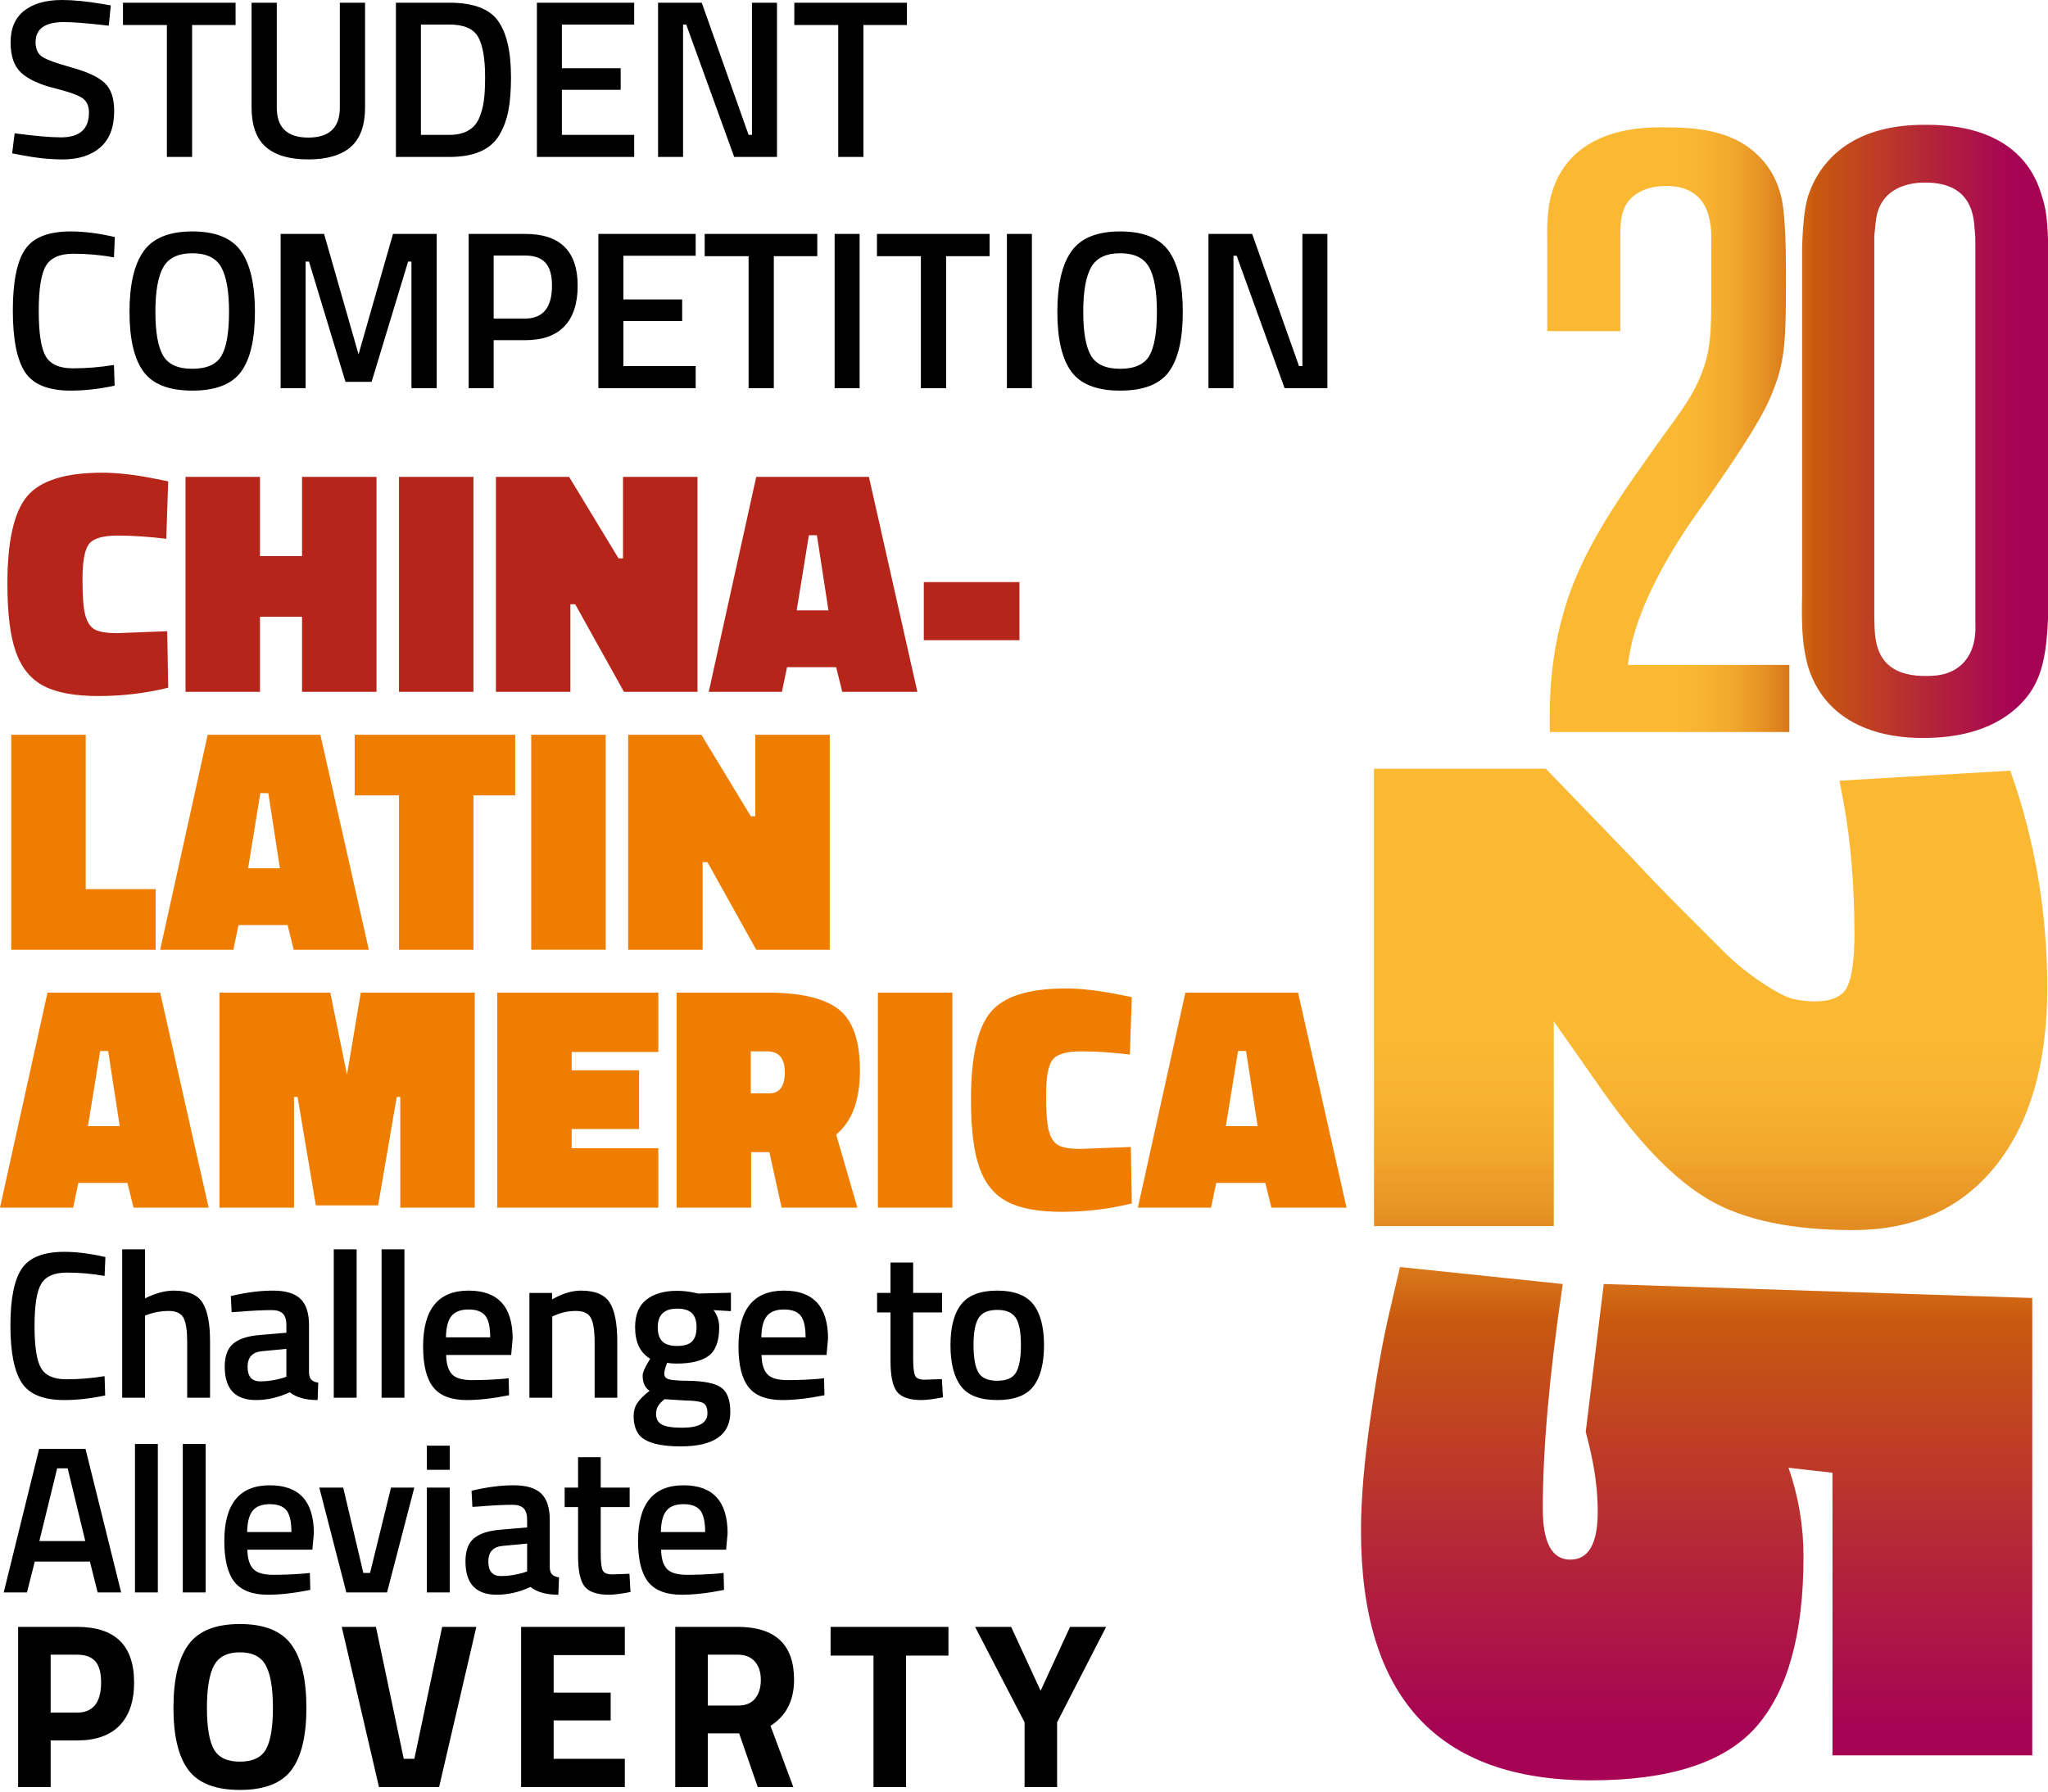 <?xml version="1.0" encoding="UTF-8"?>
<svg id="Camada_1" data-name="Camada 1" xmlns="http://www.w3.org/2000/svg" xmlns:xlink="http://www.w3.org/1999/xlink" viewBox="0 0 1077.19 942.542">
  <defs>
    <clipPath id="clippath">
      <rect width="1077.19" height="942.542" style="fill: none;"/>
    </clipPath>
    <clipPath id="clippath-1">
      <path d="M731.081,689.163c-3.506,14.711-6.921,33.625-10.246,56.743-3.325,23.117-4.991,42.902-4.991,59.37,0,87.56,40.275,131.349,120.841,131.349,41.679,0,70.748-9.457,87.216-28.371,16.46-18.915,24.694-48.69,24.694-89.318,0-16.115-2.627-31.705-7.881-46.76l23.117,2.627v148.688h105.079v-240.633l-225.396-7.356-9.457,77.759,1.577,6.305c3.153,12.609,4.728,24.513,4.728,35.727,0,16.813-4.819,25.219-14.448,25.219-9.637,0-14.448-8.931-14.448-26.795,0-31.524,3.498-70.929,10.508-118.215l-85.64-8.932-5.254,22.592ZM722.675,404.404v240.633h94.571v-107.707l24.694,35.202c19.965,28.716,39.052,48.336,57.269,58.844,18.208,10.508,43.345,15.762,75.394,15.762s57.088-11.296,75.132-33.888c18.036-22.592,27.058-53.771,27.058-93.521,0-39.758-6.486-77.849-19.44-114.274l-89.844,5.254,2.102,11.033c3.85,21.016,5.779,44.134,5.779,69.353,0,13.307-1.231,22.592-3.678,27.846-2.454,5.254-8.234,7.881-17.338,7.881-3.859,0-7.618-.443-11.296-1.313-3.678-.878-9.195-3.768-16.55-8.669-7.356-4.91-14.014-10.336-19.966-16.288l-22.066-22.067c-9.112-9.113-18.217-18.57-27.321-28.371l-44.134-45.71h-90.368Z" style="fill: none;"/>
    </clipPath>
    <linearGradient id="Gradiente_sem_nome_2" data-name="Gradiente sem nome 2" x1="-359.17" y1="-597.357" x2="-358.558" y2="-597.357" gradientTransform="translate(520350.146 312733.983) rotate(90) scale(869.587 -869.587)" gradientUnits="userSpaceOnUse">
      <stop offset="0" stop-color="#fab833"/>
      <stop offset=".264" stop-color="#fab833"/>
      <stop offset=".319" stop-color="#f7b331"/>
      <stop offset=".376" stop-color="#f1a72c"/>
      <stop offset=".434" stop-color="#e69224"/>
      <stop offset=".492" stop-color="#d77519"/>
      <stop offset=".538" stop-color="#c9590f"/>
      <stop offset=".763" stop-color="#b42638"/>
      <stop offset=".94" stop-color="#a60355"/>
      <stop offset=".948" stop-color="#a60355"/>
      <stop offset="1" stop-color="#a60355"/>
    </linearGradient>
    <clipPath id="clippath-2">
      <rect width="1077.19" height="942.542" style="fill: none;"/>
    </clipPath>
    <clipPath id="clippath-3">
      <rect width="1077.19" height="942.542" style="fill: none;"/>
    </clipPath>
    <clipPath id="clippath-4">
      <path d="M815.607,103.639c-2.235,9.383-1.787,19.658-1.787,22.786v47.805h38.423v-50.486c0-9.382.894-17.871,10.275-22.786,2.235-1.34,7.149-3.127,13.85-3.127,25.913,0,23.679,25.02,23.679,31.274v31.274c0,18.765-1.34,26.36-4.914,35.742-5.808,15.19-13.403,22.785-30.38,47.358-26.361,36.636-36.636,58.528-42.444,79.08-8.042,27.7-7.148,51.826-7.148,62.549h125.99v-35.296h-84.887c.447-4.468,1.34-8.489,2.234-12.509,8.935-34.848,35.295-68.804,40.21-75.952,18.318-26.36,29.934-44.231,34.402-57.187,5.808-14.744,6.255-26.807,6.255-56.74,0-10.724,0-21.446-.894-32.169-.447-6.254-1.34-22.338-14.743-34.401-12.957-12.063-30.828-13.85-47.805-13.85-.684,0-1.619-.013-2.76-.013-12.27,0-48.562,1.495-57.554,36.648M985.823,324.793V124.191c.447-5.361.894-8.936,1.34-11.169,4.021-16.531,20.998-16.978,25.466-16.978,22.786,0,25.466,15.19,25.913,24.126.446,3.128.446,6.255.446,9.383v197.475c0,3.574,1.341,18.317-11.169,25.466-4.915,2.68-9.383,3.127-15.19,3.127-28.593,0-26.36-21.892-26.807-30.828M950.975,103.192c-1.787,6.255-2.68,13.403-3.127,27.254v182.284c-.447,19.212.447,28.147,3.127,37.976,11.616,37.082,50.932,37.53,60.761,37.53,16.977,0,34.849-3.574,48.252-15.19,11.751-10.536,16.152-21.805,17.202-47.474V125.739c-.423-11.047-1.097-16.23-3.352-22.994-4.915-17.424-20.105-37.082-60.315-37.082-.435-.005-.868-.007-1.297-.007-39.704-.001-55.506,20.298-61.252,37.536" style="fill: none;"/>
    </clipPath>
    <linearGradient id="Gradiente_sem_nome_2-2" data-name="Gradiente sem nome 2" x1="-361.692" y1="-601.475" x2="-361.08" y2="-601.475" gradientTransform="translate(156608.544 -258851.559) scale(430.739 -430.739)" xlink:href="#Gradiente_sem_nome_2"/>
    <clipPath id="clippath-5">
      <rect width="1077.19" height="942.542" style="fill: none;"/>
    </clipPath>
  </defs>
  <g style="clip-path: url(#clippath);">
    <g style="clip-path: url(#clippath-1);">
      <rect x="715.844" y="404.404" width="360.949" height="532.222" style="fill: url(#Gradiente_sem_nome_2);"/>
    </g>
    <g style="clip-path: url(#clippath-2);">
      <path d="M655.393,552.939l6.078,39.507h-16.714l6.415-39.507h4.221ZM636.99,635.329l2.702-13h25.831l3.208,13h39.507l-25.493-113.117h-59.26l-24.987,113.117h38.494ZM594.784,603.42l-26.337,1.013c-5.292,0-9.117-.591-11.481-1.772-2.364-1.182-4.081-3.572-5.15-7.176-1.071-3.601-1.604-10.072-1.604-19.416,0-9.341,1.124-15.504,3.377-18.487,2.25-2.981,7.286-4.474,15.11-4.474,7.822,0,16.348.565,25.578,1.689l1.013-30.221-5.909-1.182c-11.032-2.25-20.598-3.377-28.701-3.377-19.474,0-32.669,4.136-39.592,12.409-6.922,8.272-10.383,23.61-10.383,46.006,0,15.646,1.49,27.633,4.474,35.961,2.981,8.331,7.851,14.267,14.604,17.812s16.376,5.318,28.87,5.318,24.705-1.464,36.637-4.39l-.507-29.715ZM500.916,522.212h-39.169v113.117h39.169v-113.117ZM394.893,575.225v-22.117h8.61c6.189,0,9.286,3.688,9.286,11.059,0,7.373-2.759,11.058-8.273,11.058h-9.623ZM411.101,635.329h39.844l-11.143-38.494c8.329-6.753,12.494-17.981,12.494-33.682s-3.772-26.449-11.312-32.247c-7.542-5.795-20.035-8.695-37.481-8.695h-47.611v113.117h39.169v-29.208h9.623l6.416,29.208ZM346.27,635.329v-31.234h-45.584v-10.13h35.454v-30.896h-35.454v-9.624h45.584v-31.234h-84.753v113.117h84.753ZM154.648,635.329v-58.247h1.857l9.624,57.065h32.753l9.792-57.065h1.858v58.247h39.169v-113.117h-59.935l-7.26,43.221-8.779-43.221h-58.247v113.117h39.169ZM56.897,552.939l6.078,39.507h-16.714l6.416-39.507h4.221ZM38.494,635.329l2.702-13h25.831l3.208,13h39.507l-25.493-113.117H24.987L0,635.329h38.494Z" style="fill: #ef7d00;"/>
    </g>
    <path d="M5.909,499.659v-113.117h39.169v81.208h36.806v31.909H5.909ZM130.506,456.776h16.714l-6.078-39.507h-4.22l-6.416,39.507ZM154.48,499.659l-3.208-13h-25.831l-2.702,13h-38.494l24.988-113.117h59.26l25.493,113.117h-39.507ZM209.856,499.659v-81.208h-23.299v-31.909h84.416v31.909h-21.948v81.208h-39.169ZM279.413,386.541h39.169v113.117h-39.169v-113.117ZM397.762,499.659l-25.662-46.091h-2.532v46.091h-39.17v-113.117h38.494l26,42.883h2.364v-42.883h39.169v113.117h-38.663Z" style="fill: #ef7d00;"/>
    <g style="clip-path: url(#clippath-3);">
      <path d="M536.202,306.248h-50.312v30.558h50.312v-30.558ZM429.668,281.598l6.078,39.507h-16.715l6.416-39.507h4.221ZM411.266,363.989l2.702-13h25.831l3.208,13h39.507l-25.493-113.117h-59.26l-24.987,113.117h38.494ZM300.008,363.989v-46.092h2.533l25.662,46.092h38.663v-113.117h-39.169v42.883h-2.364l-26-42.883h-38.494v113.117h39.169ZM249.023,250.871h-39.169v113.117h39.169v-113.117ZM198.037,363.989v-113.117h-39.169v41.701h-22.117v-41.701h-39.169v113.117h39.169v-39.507h22.117v39.507h39.169ZM87.961,332.079l-26.338,1.013c-5.292,0-9.117-.591-11.481-1.772-2.364-1.182-4.081-3.572-5.149-7.176-1.071-3.601-1.604-10.072-1.604-19.416,0-9.341,1.124-15.504,3.377-18.487,2.25-2.981,7.286-4.474,15.111-4.474,7.822,0,16.348.565,25.578,1.689l1.014-30.221-5.909-1.182c-11.032-2.25-20.598-3.377-28.702-3.377-19.474,0-32.669,4.137-39.591,12.41-6.922,8.272-10.383,23.61-10.383,46.006,0,15.646,1.49,27.633,4.474,35.961,2.981,8.331,7.851,14.267,14.604,17.812,6.753,3.546,16.377,5.318,28.871,5.318s24.705-1.464,36.637-4.39l-.507-29.715Z" style="fill: #b62519;"/>
      <path d="M648.769,204.199v-69.653h1.659l25.231,69.653h22.507v-81.142h-13.149v69.534h-1.777l-24.639-69.534h-22.98v81.142h13.148ZM622.118,164.043c0-14.372-2.449-25.013-7.344-31.924-4.898-6.909-13.426-10.365-25.586-10.365-12.162,0-20.711,3.476-25.646,10.424-4.936,6.95-7.403,17.572-7.403,31.865,0,14.294,2.447,24.778,7.344,31.45,4.895,6.674,13.463,10.009,25.705,10.009,12.24,0,20.789-3.317,25.646-9.951,4.857-6.633,7.285-17.135,7.285-31.509M569.76,163.984c0-10.7,1.381-18.498,4.147-23.395,2.763-4.896,7.857-7.344,15.281-7.344,7.422,0,12.497,2.449,15.221,7.344,2.724,4.898,4.087,12.734,4.087,23.514,0,10.779-1.323,18.46-3.968,23.04-2.647,4.581-7.759,6.87-15.34,6.87-7.581,0-12.716-2.328-15.4-6.989-2.686-4.659-4.028-12.338-4.028-23.04M542.753,123.057h-13.148v81.142h13.148v-81.142ZM484.357,134.784v69.415h13.267v-69.415h22.862v-11.727h-59.228v11.727h23.099ZM452.137,123.057h-13.148v81.142h13.148v-81.142ZM393.741,134.784v69.415h13.267v-69.415h22.862v-11.727h-59.228v11.727h23.099ZM365.905,204.199v-11.609h-38.025v-23.692h30.917v-11.372h-30.917v-22.981h38.025v-11.49h-51.173v81.142h51.173ZM259.652,134.429h16.465c4.896,0,8.488,1.264,10.78,3.79,2.29,2.528,3.435,6.556,3.435,12.083,0,11.531-4.738,17.294-14.215,17.294h-16.465v-33.168ZM296.906,171.624c4.62-4.896,6.93-12.003,6.93-21.322,0-18.163-9.2-27.245-27.6-27.245h-29.733v81.142h13.149v-25.231h16.584c9.16,0,16.051-2.447,20.67-7.344M160.743,204.199v-66.572h1.777l19.19,63.256h13.741l19.19-63.256h1.777v66.572h13.267v-81.142h-22.98l-18.124,63.374-18.124-63.374h-22.862v81.142h13.148ZM134.092,164.043c0-14.372-2.449-25.013-7.344-31.924-4.898-6.909-13.426-10.365-25.586-10.365-12.162,0-20.711,3.476-25.646,10.424-4.936,6.95-7.403,17.572-7.403,31.865,0,14.294,2.447,24.778,7.344,31.45,4.895,6.674,13.463,10.009,25.705,10.009,12.24,0,20.789-3.317,25.646-9.951,4.857-6.633,7.285-17.135,7.285-31.509M81.734,163.984c0-10.7,1.381-18.498,4.146-23.395,2.763-4.896,7.857-7.344,15.281-7.344,7.422,0,12.497,2.449,15.221,7.344,2.724,4.898,4.087,12.734,4.087,23.514,0,10.779-1.323,18.46-3.968,23.04-2.646,4.581-7.759,6.87-15.34,6.87-7.581,0-12.716-2.328-15.4-6.989-2.686-4.659-4.028-12.338-4.028-23.04M60.295,202.896l-.356-10.898c-7.266,1.184-14.451,1.777-21.559,1.777-7.107,0-11.886-2.112-14.333-6.337-2.449-4.224-3.672-12.161-3.672-23.81,0-11.647,1.262-19.584,3.79-23.81,2.526-4.224,7.344-6.337,14.452-6.337,7.107,0,14.215.633,21.322,1.895l.474-10.661c-8.452-1.973-16.19-2.961-23.218-2.961-11.768,0-19.782,3.18-24.046,9.536-4.265,6.358-6.397,17.039-6.397,32.043,0,15.005,2.112,25.784,6.338,32.338,4.224,6.556,12.26,9.832,24.106,9.832,7.265,0,14.964-.87,23.099-2.606"/>
      <path d="M440.885,13.148v69.416h13.267V13.148h22.862V1.422h-59.228v11.727h23.099ZM359.271,82.564V12.912h1.659l25.231,69.653h22.507V1.422h-13.149v69.534h-1.777L369.103,1.422h-22.98v81.142h13.148ZM333.567,82.564v-11.609h-38.024v-23.691h30.917v-11.372h-30.917V12.912h38.024V1.422h-51.173v81.142h51.173ZM254.499,52.95c-.435,3.317-1.285,6.437-2.547,9.358-2.606,5.765-7.818,8.647-15.636,8.647h-14.925V12.912h14.925c7.659,0,12.714,2.173,15.163,6.515,2.447,4.344,3.672,11.413,3.672,21.204,0,4.898-.218,9.003-.652,12.32M262.614,71.074c2.29-3.868,3.888-8.192,4.797-12.971.907-4.777,1.362-10.602,1.362-17.473,0-13.504-2.291-23.414-6.87-29.732-4.581-6.317-13.11-9.476-25.587-9.476h-28.074v81.142h28.074c13.03,0,21.796-3.83,26.298-11.49M145.58,1.422h-13.267v54.964c0,9.556,2.488,16.524,7.463,20.907,4.975,4.383,12.417,6.575,22.329,6.575,9.91,0,17.372-2.192,22.388-6.575,5.014-4.383,7.522-11.351,7.522-20.907V1.422h-13.267v55.201c0,10.504-5.529,15.755-16.584,15.755-11.057,0-16.584-5.251-16.584-15.755V1.422ZM87.776,13.148v69.416h13.267V13.148h22.862V1.422h-59.228v11.727h23.099ZM57.215,13.504l1.066-10.661-4.146-.711c-8.292-1.422-15.479-2.132-21.559-2.132-8.451,0-15.064,1.877-19.842,5.626-4.779,3.752-7.166,9.299-7.166,16.643,0,7.344,1.895,12.716,5.686,16.11,3.791,3.396,9.555,6.062,17.294,7.996,7.739,1.937,12.714,3.713,14.926,5.331,2.21,1.619,3.317,4.127,3.317,7.522,0,8.688-4.898,13.03-14.688,13.03-5.608,0-13.741-.711-24.402-2.132l-1.303,10.542,4.264.829c8.133,1.578,15.557,2.369,22.27,2.369,8.37,0,14.985-2.112,19.841-6.338,4.857-4.224,7.285-10.602,7.285-19.131,0-6.711-1.659-11.627-4.975-14.748-3.317-3.119-9.023-5.805-17.117-8.055-8.095-2.25-13.326-4.146-15.695-5.686-2.369-1.54-3.554-4.126-3.554-7.759,0-7.028,5.014-10.543,15.044-10.543,4.579,0,12.397.633,23.455,1.895"/>
    </g>
    <g style="clip-path: url(#clippath-4);">
      <rect x="813.372" y="65.655" width="263.818" height="322.581" style="fill: url(#Gradiente_sem_nome_2-2);"/>
    </g>
    <g style="clip-path: url(#clippath-5);">
      <path d="M556.006,906.089l25.786-50.21h-18.968l-15.497,33.597-15.497-33.597h-18.968l26.035,50.21v34.092h17.108v-34.092ZM459.432,871.004v69.178h17.108v-69.178h22.316v-15.125h-61.987v15.125h22.563ZM388.148,897.287h-15.868v-26.779h15.621c3.967,0,7.005,1.199,9.112,3.595,2.108,2.398,3.162,5.622,3.162,9.67,0,4.05-.992,7.314-2.976,9.794-1.984,2.479-5.002,3.719-9.05,3.719M388.768,911.916l9.794,28.266h18.72l-12.025-32.233c8.263-5.207,12.398-13.306,12.398-24.299,0-18.513-9.918-27.77-29.754-27.77h-32.729v84.302h17.108v-28.266h16.488ZM328.643,940.182v-14.877h-37.44v-20.208h30.002v-14.629h-30.002v-19.712h37.44v-14.877h-54.549v84.302h54.549ZM217.935,925.305h-5.579l-14.629-69.426h-17.976l19.588,84.302h31.614l19.588-84.302h-17.976l-14.629,69.426ZM161.155,898.403c0-14.877-2.624-25.93-7.872-33.163-5.25-7.231-14.279-10.848-27.089-10.848-12.812,0-21.841,3.617-27.088,10.848-5.249,7.233-7.872,18.287-7.872,33.163s2.623,25.808,7.872,32.791c5.248,6.985,14.276,10.476,27.088,10.476,12.81,0,21.839-3.49,27.089-10.476,5.248-6.983,7.872-17.914,7.872-32.791M108.838,898.465c0-10.206,1.24-17.624,3.719-22.253,2.479-4.628,7.024-6.943,13.637-6.943,6.611,0,11.158,2.315,13.637,6.943,2.479,4.629,3.719,12.047,3.719,22.253,0,10.209-1.22,17.48-3.658,21.819-2.439,4.339-7.004,6.509-13.699,6.509-6.694,0-11.262-2.17-13.699-6.509-2.439-4.339-3.658-11.61-3.658-21.819M26.645,870.508h13.761c4.38,0,7.603,1.137,9.67,3.409,2.065,2.274,3.099,6.013,3.099,11.22,0,10.58-4.258,15.869-12.77,15.869h-13.761v-30.498ZM62.908,907.763c5.083-5.248,7.624-12.789,7.624-22.625,0-19.504-10.001-29.258-30.002-29.258H9.537v84.302h17.108v-24.546h13.885c9.835,0,17.294-2.623,22.377-7.873"/>
      <path d="M347.613,805.997c.072-5.22,1.048-8.97,2.923-11.25,1.875-2.279,4.87-3.419,8.989-3.419,4.117,0,7.04,1.086,8.769,3.254,1.727,2.17,2.592,5.975,2.592,11.415h-23.273ZM361.4,828.497c-5.221,0-8.787-1.065-10.698-3.199-1.913-2.132-2.905-5.477-2.978-10.037h34.192l.772-8.603c0-16.838-7.721-25.258-23.162-25.258-15.957,0-23.934,9.78-23.934,29.339,0,9.854,1.782,17.024,5.349,21.508,3.566,4.486,9.43,6.728,17.592,6.728,6.469,0,13.898-.846,22.28-2.537l-.221-8.934-3.088.331c-5.514.441-10.883.662-16.103.662M331.18,782.614h-15.221v-15.993h-11.912v15.993h-7.059v10.257h7.059v25.589c0,7.941,1.159,13.346,3.475,16.214,2.316,2.868,6.599,4.301,12.85,4.301,2.573,0,6.323-.479,11.25-1.433l-.551-9.596-9.044.331c-2.721,0-4.412-.734-5.074-2.206-.662-1.47-.993-4.448-.993-8.934v-24.266h15.221v-10.257ZM277.247,812.063v14.669l-1.985.662c-4.118,1.177-8.015,1.765-11.691,1.765-4.486,0-6.728-2.536-6.728-7.61s2.537-7.831,7.611-8.272l12.794-1.213ZM284.692,785.758c-2.978-2.904-7.831-4.357-14.559-4.357s-14.101.957-22.115,2.868l.441,8.493,3.53-.22c7.059-.588,12.941-.883,17.648-.883,2.499,0,4.393.589,5.68,1.765,1.285,1.177,1.93,3.236,1.93,6.177v3.971l-14.228,1.213c-6.177.515-10.754,2.023-13.732,4.522-2.978,2.5-4.467,6.545-4.467,12.132,0,11.691,5.477,17.537,16.435,17.537,5.956,0,11.874-1.359,17.758-4.081,3.455,2.722,8.345,4.081,14.669,4.081l.331-9.154c-1.618-.221-2.812-.717-3.585-1.489-.772-.772-1.196-1.966-1.268-3.585v-25.148c0-6.323-1.489-10.937-4.467-13.842M236.548,760.554h-12.022v12.684h12.022v-12.684ZM236.548,782.614h-12.022v55.148h12.022v-55.148ZM182.173,837.762h21.397l14.339-55.148h-12.243l-11.03,44.89h-3.529l-10.589-44.89h-12.574l14.229,55.148ZM130.002,805.997c.072-5.22,1.048-8.97,2.922-11.25,1.875-2.279,4.871-3.419,8.989-3.419,4.117,0,7.04,1.086,8.769,3.254,1.727,2.17,2.592,5.975,2.592,11.415h-23.272ZM143.789,828.497c-5.222,0-8.788-1.065-10.698-3.199-1.913-2.132-2.906-5.477-2.978-10.037h34.192l.772-8.603c0-16.838-7.721-25.258-23.163-25.258-15.957,0-23.934,9.78-23.934,29.339,0,9.854,1.782,17.024,5.349,21.508,3.566,4.486,9.43,6.728,17.592,6.728,6.47,0,13.898-.846,22.28-2.537l-.22-8.934-3.088.331c-5.515.441-10.883.662-16.103.662M108.164,759.672h-12.022v78.09h12.022v-78.09ZM83.017,759.672h-12.022v78.09h12.022v-78.09ZM35.59,772.467l9.265,38.273h-24.155l9.375-38.273h5.515ZM14.193,837.762l4.081-16.214h29.008l4.081,16.214h12.353l-18.75-75.553h-24.376L1.95,837.762h12.243Z"/>
      <path d="M512.058,707.547c0-6.69.9-11.433,2.702-14.228,1.801-2.793,5.055-4.191,9.761-4.191,4.705,0,7.958,1.398,9.761,4.191,1.801,2.795,2.702,7.538,2.702,14.228,0,6.692-.846,11.509-2.537,14.449-1.692,2.941-5.002,4.412-9.927,4.412-4.928,0-8.236-1.47-9.927-4.412-1.692-2.94-2.537-7.757-2.537-14.449M499.926,707.657c0,9.56,1.837,16.765,5.514,21.618,3.676,4.853,10.037,7.28,19.082,7.28s15.403-2.427,19.081-7.28c3.676-4.853,5.515-12.058,5.515-21.618,0-9.558-1.894-16.727-5.68-21.508-3.788-4.779-10.092-7.169-18.916-7.169s-15.13,2.39-18.916,7.169c-3.788,4.781-5.68,11.95-5.68,21.508M495.515,680.194h-15.221v-15.993h-11.912v15.993h-7.059v10.258h7.059v25.588c0,7.942,1.158,13.346,3.475,16.214,2.316,2.868,6.598,4.302,12.849,4.302,2.573,0,6.323-.479,11.251-1.434l-.551-9.596-9.045.331c-2.721,0-4.412-.734-5.073-2.206-.662-1.47-.993-4.448-.993-8.934v-24.265h15.221v-10.258ZM400.442,703.577c.072-5.22,1.048-8.971,2.923-11.251,1.875-2.278,4.871-3.419,8.989-3.419,4.117,0,7.04,1.086,8.769,3.254,1.727,2.17,2.592,5.975,2.592,11.416h-23.272ZM414.229,726.077c-5.222,0-8.788-1.066-10.699-3.199-1.913-2.132-2.905-5.477-2.978-10.037h34.192l.772-8.603c0-16.837-7.721-25.258-23.163-25.258-15.956,0-23.934,9.78-23.934,29.339,0,9.854,1.782,17.023,5.349,21.508,3.566,4.486,9.43,6.728,17.592,6.728,6.47,0,13.898-.846,22.28-2.537l-.22-8.934-3.088.33c-5.515.441-10.883.662-16.103.662M345.957,698.283c0-6.544,3.381-9.817,10.147-9.817,3.602,0,6.213.791,7.831,2.371,1.616,1.582,2.427,4.064,2.427,7.445,0,3.383-.791,5.865-2.372,7.445-1.582,1.582-4.174,2.371-7.776,2.371-3.604,0-6.214-.789-7.831-2.371-1.618-1.58-2.426-4.062-2.426-7.445M346.067,739.809c.662-1.141,1.801-2.372,3.419-3.695l10.809.662c4.705.072,7.848.496,9.43,1.269,1.58.772,2.372,2.591,2.372,5.459,0,5.074-4.45,7.611-13.346,7.611-5.001,0-8.531-.552-10.588-1.655-2.06-1.103-3.088-2.941-3.088-5.514,0-1.618.331-2.997.993-4.136M379.266,729.937c-3.236-2.278-9.228-3.456-17.978-3.53-5.222-.072-8.512-.367-9.872-.882-1.361-.514-2.041-1.451-2.041-2.813,0-1.359.513-3.29,1.544-5.791,1.324.295,2.94.441,4.853.441,7.721,0,13.401-1.379,17.041-4.136,3.64-2.757,5.459-7.738,5.459-14.945,0-3.456-.993-6.47-2.978-9.045l9.154.551v-9.706l-17.096.441-1.655-.331c-3.162-.734-6.361-1.103-9.596-1.103-6.766,0-12.132,1.544-16.103,4.633-3.97,3.088-5.956,7.941-5.956,14.559,0,7.868,2.647,13.383,7.941,16.544l-.993,1.654c-1.985,3.309-2.978,5.699-2.978,7.169,0,3.75,1.214,6.435,3.64,8.051-2.941,2.28-5.073,4.393-6.397,6.343-1.323,1.947-1.985,4.282-1.985,7.004,0,6.029,2.022,10.183,6.067,12.464,4.043,2.278,10.258,3.419,18.64,3.419,17.427,0,26.14-6.03,26.14-18.088,0-6.325-1.618-10.625-4.853-12.905M290.478,692.547l1.655-.662c3.455-1.47,7.059-2.206,10.809-2.206,3.971,0,6.599,1.251,7.886,3.75,1.286,2.501,1.93,6.728,1.93,12.685v29.228h11.912v-29.559c0-9.558-1.343-16.416-4.026-20.57-2.685-4.153-7.704-6.232-15.056-6.232-4.781,0-9.854,1.544-15.221,4.633v-3.419h-11.912v55.148h12.022v-42.794ZM234.559,703.577c.073-5.22,1.048-8.971,2.923-11.251,1.875-2.278,4.87-3.419,8.989-3.419,4.117,0,7.04,1.086,8.769,3.254,1.727,2.17,2.592,5.975,2.592,11.416h-23.273ZM248.346,726.077c-5.222,0-8.788-1.066-10.699-3.199-1.913-2.132-2.905-5.477-2.978-10.037h34.192l.772-8.603c0-16.837-7.72-25.258-23.162-25.258-15.956,0-23.934,9.78-23.934,29.339,0,9.854,1.782,17.023,5.35,21.508,3.566,4.486,9.43,6.728,17.592,6.728,6.47,0,13.898-.846,22.28-2.537l-.221-8.934-3.088.33c-5.515.441-10.883.662-16.103.662M212.721,657.252h-12.022v78.09h12.022v-78.09ZM187.575,657.252h-12.022v78.09h12.022v-78.09ZM150.627,709.643v14.669l-1.985.662c-4.119,1.177-8.015,1.765-11.692,1.765-4.486,0-6.728-2.537-6.728-7.611,0-5.073,2.536-7.831,7.61-8.272l12.795-1.214ZM158.072,683.337c-2.978-2.904-7.831-4.356-14.559-4.356s-14.101.956-22.114,2.867l.441,8.493,3.529-.22c7.059-.588,12.941-.883,17.648-.883,2.499,0,4.393.589,5.68,1.765,1.286,1.177,1.93,3.236,1.93,6.176v3.971l-14.229,1.213c-6.176.515-10.754,2.023-13.732,4.522-2.978,2.501-4.467,6.545-4.467,12.132,0,11.692,5.477,17.537,16.434,17.537,5.956,0,11.874-1.36,17.758-4.081,3.456,2.721,8.345,4.081,14.669,4.081l.331-9.155c-1.618-.22-2.813-.717-3.585-1.489-.772-.772-1.196-1.966-1.269-3.585v-25.147c0-6.323-1.488-10.937-4.467-13.842M76.288,692.106l1.765-.662c3.53-1.175,7.059-1.765,10.588-1.765,4.043,0,6.69,1.251,7.941,3.75,1.25,2.501,1.875,6.728,1.875,12.685v29.228h12.022v-29.559c0-9.558-1.343-16.416-4.026-20.57-2.685-4.153-7.704-6.232-15.056-6.232-4.633,0-9.67,1.361-15.111,4.08v-25.809h-12.022v78.09h12.022v-43.236ZM55.333,734.129l-.331-10.147c-6.765,1.103-13.456,1.654-20.074,1.654s-11.068-1.966-13.346-5.901c-2.28-3.933-3.419-11.323-3.419-22.17,0-10.845,1.175-18.235,3.53-22.169,2.352-3.933,6.838-5.901,13.456-5.901,6.618,0,13.236.589,19.853,1.765l.441-9.927c-7.869-1.837-15.075-2.757-21.618-2.757-10.957,0-18.419,2.96-22.39,8.879-3.97,5.92-5.956,15.865-5.956,29.835,0,13.971,1.966,24.008,5.901,30.111,3.933,6.104,11.416,9.155,22.445,9.155,6.764,0,13.934-.81,21.508-2.427"/>
    </g>
  </g>
</svg>